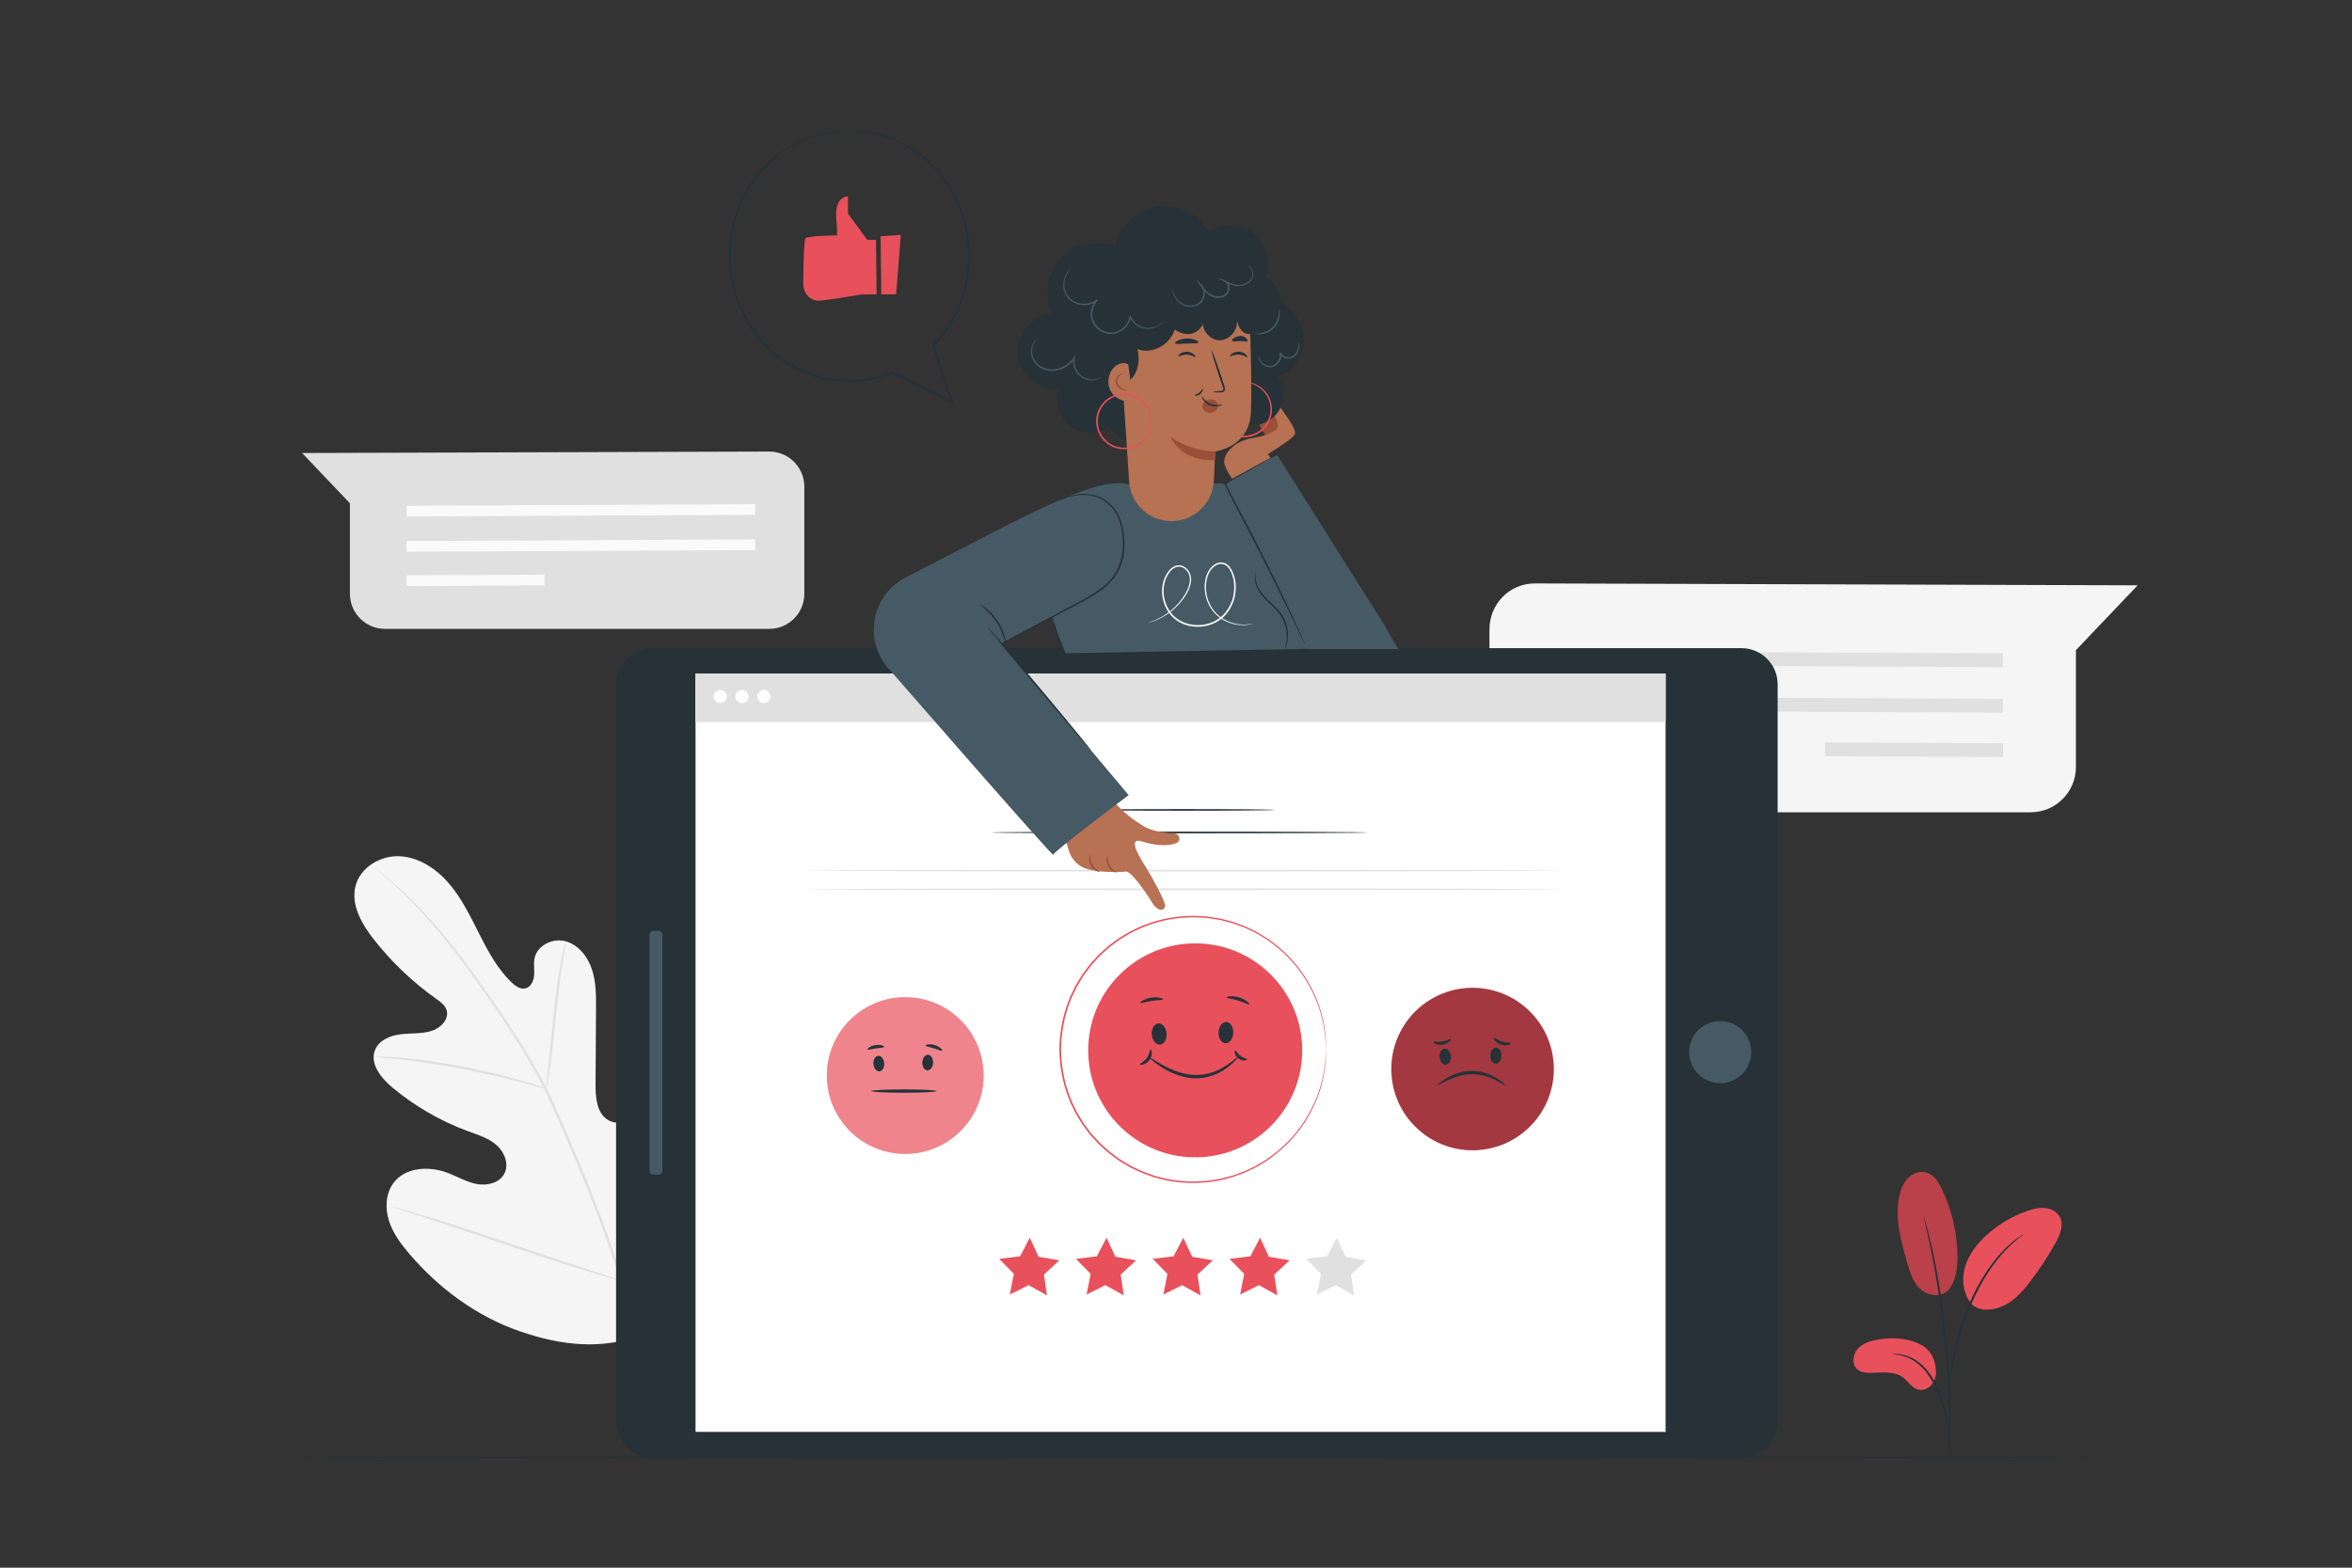 <?xml version="1.0" encoding="utf-8"?>
<!-- Generator: Adobe Illustrator 27.5.0, SVG Export Plug-In . SVG Version: 6.00 Build 0)  -->
<svg version="1.1" xmlns="http://www.w3.org/2000/svg" xmlns:xlink="http://www.w3.org/1999/xlink" x="0px" y="0px"
	 viewBox="0 0 750 500" style="enable-background:new 0 0 750 500;" xml:space="preserve">
<rect x="0" y="0" width="750" height="500" fill="#333333" stroke="none"/>
<g id="Background_Complete">
	<g>
		<path style="fill:#F5F5F5;" d="M474.951,200.836v44.098c0,7.67,6.467,14.138,14.447,14.138h158.121
			c7.979,0,14.447-6.468,14.447-14.447v-37.261l19.685-20.683l-192.209-0.601C481.446,186.055,474.951,192.531,474.951,200.836z"/>
		<g>
			<polygon style="fill:#E0E0E0;" points="638.657,212.797 495.172,212.135 495.188,207.724 638.672,208.387 			"/>
		</g>
		<g>
			<polygon style="fill:#E0E0E0;" points="638.657,227.306 495.172,226.643 495.188,222.233 638.672,222.896 			"/>
		</g>
		<g>
			
				<rect x="608.075" y="210.717" transform="matrix(0.005 -1 1 0.005 368.177 848.199)" style="fill:#E0E0E0;" width="4.41" height="56.773"/>
		</g>
	</g>
	<g>
		<g>
			<g>
				<g>
					<path style="fill:#F5F5F5;" d="M205.466,425.606c22.111-15.447,27.127-44.12,26.252-69.895
						c-0.145-4.302,0.327-8.838-1.719-12.613c-2.048-3.774-6.822-6.354-10.674-4.541c-3.195,1.504-4.587,5.22-6.375,8.294
						c-2.378,4.09-5.921,7.474-10.09,9.637c-2.74,1.422-6.129,2.291-8.834,0.799c-3.711-2.048-4.148-7.174-4.122-11.454
						c0.05-7.975,0.099-15.951,0.15-23.925c0.027-4.279,0.039-8.648-1.291-12.709c-1.331-4.061-4.272-7.834-8.342-8.974
						c-4.072-1.14-9.105,1.207-9.964,5.395c-0.358,1.743-0.003,3.552-0.122,5.328c-0.119,1.777-0.946,3.742-2.633,4.237
						c-1.708,0.502-3.42-0.711-4.699-1.964c-4.417-4.32-7.413-9.886-10.214-15.421s-5.52-11.201-9.527-15.914
						c-4.007-4.712-9.551-8.447-15.678-8.794c-6.129-0.347-12.658,3.436-14.206,9.452c-1.553,6.033,1.966,12.153,5.796,17.036
						c5.682,7.245,12.403,13.652,19.887,18.956c1.349,0.957,2.811,1.992,3.326,3.577c0.93,2.853-1.773,5.686-4.59,6.624
						c-3.189,1.062-6.65,0.731-9.987,1.124c-3.336,0.393-6.951,1.864-8.213,5.018c-1.753,4.374,1.905,8.958,5.504,11.96
						c7.207,6.013,15.436,10.762,24.215,13.979c3.148,1.152,6.46,2.162,8.999,4.373c2.538,2.213,4.07,6.058,2.537,9.071
						c-1.535,3.018-5.471,3.982-8.768,3.37c-3.296-0.611-6.248-2.401-9.39-3.586c-5.88-2.22-13.474-1.814-17.241,3.268
						c-2.475,3.341-2.693,7.992-1.441,11.974c1.251,3.982,3.791,7.412,6.487,10.575c9.425,11.057,21.49,19.959,35.132,24.689
						C179.27,429.284,191.909,430.564,205.466,425.606"/>
				</g>
			</g>
		</g>
		<g>
			<g>
				<g>
					<g>
						<path style="fill:#E0E0E0;" d="M205.804,444.715c-0.934-10.21-3.173-22.268-6.991-35.266
							c-3.793-13.007-9.134-26.92-15.22-41.28c-1.535-3.584-3.051-7.125-4.545-10.616c-1.5-3.48-2.987-6.933-4.65-10.219
							c-3.299-6.589-6.972-12.672-10.64-18.337c-3.666-5.669-7.352-10.915-10.834-15.794c-3.494-4.875-6.836-9.356-10.057-13.311
							c-6.418-7.937-12.342-13.714-16.57-17.514c-2.11-1.908-3.796-3.333-4.952-4.285c-0.556-0.452-0.992-0.807-1.321-1.074
							c-0.3-0.238-0.458-0.354-0.467-0.344c-0.01,0.011,0.131,0.148,0.415,0.407c0.316,0.282,0.737,0.656,1.27,1.133
							c1.121,0.99,2.773,2.452,4.85,4.392c4.158,3.865,9.999,9.683,16.344,17.641c3.184,3.966,6.492,8.456,9.957,13.34
							c3.456,4.893,7.117,10.145,10.758,15.81c3.641,5.662,7.286,11.731,10.557,18.288c1.649,3.271,3.12,6.694,4.621,10.184
							c1.493,3.489,3.007,7.029,4.54,10.611c6.08,14.349,11.428,28.22,15.249,41.177c3.844,12.946,6.13,24.944,7.131,35.111"/>
					</g>
				</g>
			</g>
		</g>
		<g>
			<g>
				<g>
					<g>
						<path style="fill:#E0E0E0;" d="M174.172,347.303c0.053,0.008,0.199-0.642,0.418-1.825c0.225-1.183,0.493-2.903,0.794-5.035
							c0.605-4.26,1.24-10.173,1.915-16.693c0.675-6.525,1.392-12.41,2.06-16.65c0.329-2.12,0.611-3.835,0.822-5.016
							c0.204-1.184,0.292-1.845,0.239-1.858c-0.053-0.012-0.242,0.626-0.538,1.793c-0.303,1.165-0.671,2.869-1.069,4.984
							c-0.812,4.23-1.62,10.131-2.295,16.661c-0.65,6.436-1.237,12.259-1.686,16.708c-0.215,2.009-0.398,3.701-0.545,5.06
							C174.163,346.628,174.118,347.295,174.172,347.303z"/>
					</g>
				</g>
			</g>
		</g>
		<g>
			<g>
				<g>
					<g>
						<path style="fill:#E0E0E0;" d="M119.158,337.022c-0.001,0.055,0.781,0.145,2.194,0.263c1.412,0.126,3.455,0.296,5.972,0.589
							c5.039,0.544,11.973,1.539,19.575,2.971c7.602,1.447,14.426,3.048,19.328,4.35c2.457,0.633,4.431,1.199,5.798,1.582
							c1.365,0.388,2.129,0.579,2.147,0.527c0.017-0.053-0.716-0.342-2.056-0.823c-1.342-0.474-3.297-1.124-5.742-1.83
							c-4.878-1.444-11.706-3.138-19.33-4.59c-7.625-1.436-14.598-2.347-19.666-2.748c-2.533-0.221-4.589-0.308-6.01-0.337
							C119.946,336.953,119.161,336.966,119.158,337.022z"/>
					</g>
				</g>
			</g>
		</g>
		<g>
			<g>
				<g>
					<g>
						<path style="fill:#E0E0E0;" d="M198.136,408.437c0.025,0.011,0.154-0.219,0.377-0.671c0.254-0.538,0.565-1.195,0.941-1.99
							c0.809-1.732,1.915-4.269,3.24-7.421c2.654-6.302,6.047-15.123,9.658-24.907c3.615-9.788,6.92-18.629,9.439-24.977
							c1.234-3.086,2.25-5.624,3.005-7.511c0.323-0.819,0.589-1.494,0.807-2.049c0.176-0.471,0.257-0.724,0.232-0.737
							c-0.025-0.01-0.154,0.221-0.378,0.672c-0.254,0.538-0.564,1.194-0.941,1.989c-0.809,1.732-1.915,4.268-3.24,7.421
							c-2.654,6.302-6.046,15.123-9.66,24.912c-3.613,9.785-6.919,18.625-9.437,24.974c-1.236,3.085-2.25,5.624-3.005,7.51
							c-0.323,0.819-0.589,1.496-0.806,2.049C198.192,408.173,198.111,408.426,198.136,408.437z"/>
					</g>
				</g>
			</g>
		</g>
		<g>
			<g>
				<g>
					<g>
						<path style="fill:#E0E0E0;" d="M125.031,384.875c-0.007,0.027,0.243,0.129,0.726,0.299c0.572,0.191,1.273,0.426,2.123,0.712
							c1.961,0.636,4.608,1.494,7.829,2.537c6.61,2.144,15.705,5.209,25.75,8.61c10.048,3.403,19.181,6.388,25.837,8.395
							c3.328,1.005,6.028,1.79,7.905,2.295c0.868,0.228,1.583,0.415,2.165,0.569c0.497,0.121,0.763,0.172,0.77,0.145
							c0.007-0.026-0.243-0.129-0.725-0.3c-0.57-0.19-1.272-0.425-2.123-0.71c-1.961-0.636-4.607-1.493-7.827-2.537
							c-6.61-2.143-15.706-5.209-25.755-8.611c-10.045-3.402-19.177-6.386-25.833-8.393c-3.328-1.005-6.028-1.791-7.907-2.295
							c-0.868-0.228-1.582-0.417-2.165-0.569C125.304,384.899,125.04,384.849,125.031,384.875z"/>
					</g>
				</g>
			</g>
		</g>
	</g>
	<g>
		<path style="fill:#E0E0E0;" d="M256.485,155.214v34.168c0,6.182-5.011,11.194-11.194,11.194H122.774
			c-6.183,0-11.194-5.012-11.194-11.194v-28.87l-15.253-16.026l148.929-0.466C251.452,144.001,256.485,149.018,256.485,155.214z"/>
		<g>
			<polygon style="fill:#FAFAFA;" points="129.64,164.721 240.817,164.208 240.805,160.791 129.629,161.304 			"/>
		</g>
		<g>
			<polygon style="fill:#FAFAFA;" points="129.64,175.963 240.817,175.449 240.805,172.032 129.629,172.546 			"/>
		</g>
		<g>
			
				<rect x="129.633" y="183.395" transform="matrix(1 -0.005 0.005 1 -0.909 0.749)" style="fill:#FAFAFA;" width="43.99" height="3.417"/>
		</g>
	</g>
</g>
<g id="Background_Simple" style="display:none;">
	<path style="display:inline;fill:#F5F5F5;" d="M610.079,121.775c23.986,68.559,3.257,148.503-44.84,202.931
		c-48.097,54.428-120.276,84.36-192.743,89.287c-51.729,3.517-120.408-5.674-163.537-34.452
		c-43.129-28.779-73.105-71.064-62.712-125.58c3.668-19.237,16.094-44.958,30.909-57.766c23.656-20.451,59.04-16.703,89.914-11.74
		c30.874,4.962,66.224,8.798,89.969-11.549c18.245-15.634,23.914-41.001,35.205-62.21c19.199-36.062,57.52-61.203,98.245-64.457
		c5.656-0.452,11.334-0.479,16.983-0.105c43.952,2.915,82.404,30.699,100.464,70.875L610.079,121.775z"/>
</g>
<g id="Floor">
	<g>
		<path style="fill:#263238;" d="M669.182,464.822c0,0.144-129.014,0.26-288.125,0.26c-159.166,0-288.153-0.116-288.153-0.26
			c0-0.144,128.987-0.26,288.153-0.26C540.167,464.562,669.182,464.679,669.182,464.822z"/>
	</g>
</g>
<g id="Device">
	<g>
		<g>
			<g>
				<g>
					<path style="fill:#263238;" d="M566.85,218.268v235.006c0,6.378-5.171,11.549-11.549,11.549H207.997
						c-6.378,0-11.549-5.171-11.549-11.549V218.267c0-6.378,5.171-11.549,11.549-11.549h347.303
						C561.68,206.718,566.85,211.889,566.85,218.268z"/>
				</g>
				<g>
					
						<rect x="255.542" y="181.106" transform="matrix(6.123234e-17 -1 1 6.123234e-17 40.684 712.226)" style="fill:#FFFFFF;" width="241.826" height="309.33"/>
				</g>
				<g>
					
						<ellipse transform="matrix(0.229 -0.974 0.974 0.229 95.945 792.648)" style="fill:#455A64;" cx="548.237" cy="335.77" rx="9.903" ry="9.903"/>
				</g>
				<g>
					<path style="fill:#455A64;" d="M211.208,298.117v75.307c0,0.671-0.544,1.215-1.215,1.215h-1.661
						c-0.671,0-1.215-0.544-1.215-1.215v-75.307c0-0.671,0.544-1.215,1.215-1.215h1.661
						C210.663,296.902,211.208,297.446,211.208,298.117z"/>
				</g>
			</g>
		</g>
		<g>
			<path style="fill:#E8505B;" d="M313.644,342.523c0.284,13.799-10.671,25.215-24.47,25.5c-13.799,0.284-25.216-10.671-25.5-24.47
				c-0.285-13.799,10.671-25.216,24.47-25.5C301.942,317.768,313.359,328.724,313.644,342.523z"/>
			<path style="opacity:0.3;fill:#FFFFFF;" d="M313.644,342.523c0.284,13.799-10.671,25.215-24.47,25.5
				c-13.799,0.284-25.216-10.671-25.5-24.47c-0.285-13.799,10.671-25.216,24.47-25.5
				C301.942,317.768,313.359,328.724,313.644,342.523z"/>
			<g>
				<path style="fill:#263238;" d="M280.037,336.742c0.947-0.078,1.806,0.967,1.919,2.334c0.112,1.367-0.564,2.538-1.511,2.617
					c-0.948,0.078-1.807-0.967-1.919-2.334C278.413,337.991,279.09,336.82,280.037,336.742z"/>
			</g>
			<g>
				<path style="fill:#263238;" d="M295.925,336.414c-0.949-0.039-1.764,1.04-1.821,2.411c-0.056,1.37,0.668,2.513,1.618,2.552
					c0.949,0.039,1.765-1.041,1.821-2.411C297.599,337.596,296.874,336.453,295.925,336.414z"/>
			</g>
			<g>
				<path style="fill:#263238;" d="M298.65,347.987c0,0.294-4.658,0.533-10.403,0.533c-5.747,0-10.404-0.239-10.404-0.533
					c0-0.294,4.657-0.533,10.404-0.533C293.992,347.454,298.65,347.693,298.65,347.987z"/>
			</g>
			<g>
				<path style="fill:#263238;" d="M281.947,333.871c-0.061,0.297-1.246,0.286-2.636,0.513c-1.394,0.208-2.519,0.58-2.668,0.315
					c-0.153-0.24,0.892-1.121,2.503-1.369C280.755,333.075,282.019,333.595,281.947,333.871z"/>
			</g>
			<g>
				<path style="fill:#263238;" d="M300.435,335.082c-0.189,0.238-1.268-0.327-2.656-0.742c-1.382-0.435-2.592-0.573-2.615-0.876
					c-0.038-0.282,1.325-0.64,2.927-0.143C299.697,333.809,300.625,334.87,300.435,335.082z"/>
			</g>
		</g>
		<g>
			<path style="fill:#E8505B;" d="M495.468,340.431c0.295,14.303-11.061,26.136-25.364,26.431
				c-14.303,0.295-26.137-11.061-26.432-25.364c-0.295-14.303,11.061-26.137,25.364-26.432
				C483.339,314.772,495.173,326.129,495.468,340.431z"/>
			<path style="opacity:0.3;" d="M495.468,340.431c0.295,14.303-11.061,26.136-25.364,26.431
				c-14.303,0.295-26.137-11.061-26.432-25.364c-0.295-14.303,11.061-26.137,25.364-26.432
				C483.339,314.772,495.173,326.129,495.468,340.431z"/>
			<g>
				<path style="fill:#263238;" d="M460.634,334.439c0.982-0.081,1.872,1.002,1.989,2.419c0.117,1.417-0.584,2.631-1.566,2.712
					c-0.982,0.081-1.873-1.003-1.989-2.419C458.951,335.734,459.652,334.52,460.634,334.439z"/>
			</g>
			<g>
				<path style="fill:#263238;" d="M477.102,334.1c-0.984-0.04-1.829,1.078-1.888,2.499c-0.058,1.421,0.693,2.605,1.677,2.645
					c0.984,0.04,1.829-1.079,1.888-2.499C478.837,335.324,478.086,334.139,477.102,334.1z"/>
			</g>
			<g>
				<path style="fill:#263238;" d="M479.927,346.095c-0.107,0.14-1.182-0.623-3.034-1.573c-1.847-0.928-4.578-1.956-7.712-1.905
					c-3.133,0.059-5.855,1.127-7.732,2.007c-1.877,0.913-2.993,1.612-3.091,1.471c-0.072-0.098,0.891-1.02,2.737-2.136
					c1.838-1.078,4.685-2.342,8.068-2.408c3.386-0.055,6.284,1.18,8.097,2.313C479.089,345.025,480.001,346.005,479.927,346.095z"/>
			</g>
			<g>
				<path style="fill:#263238;" d="M462.614,331.463c0.088,0.11-0.082,0.434-0.511,0.811c-0.426,0.372-1.137,0.789-2.027,0.949
					c-0.891,0.16-1.725-0.005-2.247-0.25c-0.529-0.245-0.772-0.526-0.713-0.651c0.136-0.283,1.354,0.124,2.774-0.149
					C461.314,331.92,462.417,331.215,462.614,331.463z"/>
			</g>
			<g>
				<path style="fill:#263238;" d="M481.777,332.719c0.043,0.131-0.241,0.384-0.813,0.565c-0.564,0.174-1.449,0.23-2.328-0.084
					c-0.88-0.305-1.527-0.838-1.905-1.273c-0.381-0.44-0.518-0.784-0.417-0.885c0.225-0.233,1.267,0.659,2.669,1.15
					C480.378,332.701,481.676,332.419,481.777,332.719z"/>
			</g>
		</g>
		<g>
			<g>
				<polygon style="fill:#E0E0E0;" points="419.932,412.864 425.933,409.889 431.785,413.146 430.811,406.52 435.717,401.96 
					429.113,400.84 426.293,394.765 423.187,400.698 416.538,401.503 421.221,406.291 				"/>
			</g>
			<g>
				<polygon style="fill:#E8505B;" points="395.452,412.864 401.452,409.889 407.305,413.146 406.33,406.52 411.236,401.96 
					404.633,400.84 401.813,394.765 398.706,400.698 392.057,401.503 396.741,406.291 				"/>
			</g>
			<g>
				<polygon style="fill:#E8505B;" points="370.971,412.864 376.972,409.889 382.825,413.146 381.85,406.52 386.756,401.96 
					380.153,400.84 377.333,394.765 374.226,400.698 367.577,401.503 372.26,406.291 				"/>
			</g>
			<g>
				<polygon style="fill:#E8505B;" points="346.491,412.864 352.492,409.889 358.344,413.146 357.37,406.52 362.276,401.96 
					355.673,400.84 352.852,394.765 349.746,400.698 343.097,401.503 347.78,406.291 				"/>
			</g>
			<g>
				<polygon style="fill:#E8505B;" points="322.011,412.864 328.012,409.889 333.864,413.146 332.889,406.52 337.796,401.96 
					331.192,400.84 328.372,394.765 325.266,400.698 318.616,401.503 323.3,406.291 				"/>
			</g>
		</g>
		<g>
			<path style="fill:#263238;" d="M435.991,265.514c0,0.147-26.857,0.267-59.978,0.267c-33.133,0-59.984-0.119-59.984-0.267
				c0-0.147,26.851-0.267,59.984-0.267C409.135,265.247,435.991,265.366,435.991,265.514z"/>
		</g>
		<g>
			<path style="fill:#263238;" d="M406.503,258.309c0,0.147-13.265,0.267-29.625,0.267c-16.365,0-29.628-0.119-29.628-0.267
				c0-0.147,13.262-0.266,29.628-0.266C393.238,258.042,406.503,258.162,406.503,258.309z"/>
		</g>
		<g>
			<g>
				<g>
					<path style="fill:#E8505B;" d="M415.246,334.296c0.388,18.841-14.571,34.43-33.412,34.818
						c-18.841,0.388-34.431-14.571-34.819-33.412c-0.389-18.841,14.571-34.431,33.412-34.819
						C399.269,300.495,414.857,315.455,415.246,334.296z"/>
					<g>
						<path style="fill:#263238;" d="M369.358,326.402c1.293-0.107,2.466,1.32,2.62,3.187c0.153,1.867-0.77,3.466-2.063,3.573
							c-1.294,0.106-2.467-1.321-2.62-3.187C367.142,328.108,368.065,326.508,369.358,326.402z"/>
					</g>
					<g>
						<path style="fill:#263238;" d="M391.052,325.955c-1.296-0.053-2.409,1.42-2.487,3.291c-0.077,1.871,0.912,3.431,2.209,3.485
							c1.296,0.053,2.41-1.421,2.487-3.293C393.338,327.569,392.349,326.008,391.052,325.955z"/>
					</g>
					<g>
						<path style="fill:#263238;" d="M394.773,337.154c0.052,0.052-0.224,0.404-0.774,1.001c-0.53,0.619-1.412,1.398-2.558,2.304
							c-1.193,0.831-2.657,1.83-4.513,2.472c-1.829,0.676-3.991,1.09-6.255,0.98c-2.27-0.085-4.361-0.7-6.153-1.418
							c-1.811-0.701-3.301-1.608-4.532-2.375c-2.416-1.617-3.698-2.874-3.626-2.965c0.107-0.142,1.553,0.901,4.017,2.32
							c1.252,0.668,2.739,1.481,4.494,2.102c1.739,0.64,3.725,1.192,5.85,1.269c2.121,0.101,4.134-0.254,5.876-0.841
							c1.765-0.552,3.203-1.441,4.41-2.165c1.163-0.799,2.1-1.473,2.708-1.991C394.346,337.354,394.721,337.102,394.773,337.154z"/>
					</g>
					<g>
						<path style="fill:#263238;" d="M370.9,318.725c-0.059,0.301-1.692,0.193-3.63,0.509c-1.943,0.291-3.464,0.892-3.612,0.623
							c-0.154-0.236,1.288-1.346,3.448-1.677C369.263,317.836,370.975,318.453,370.9,318.725z"/>
					</g>
					<g>
						<path style="fill:#263238;" d="M398.371,320.32c-0.188,0.243-1.634-0.619-3.569-1.199c-1.927-0.606-3.608-0.703-3.627-1.01
							c-0.041-0.279,1.792-0.677,3.94-0.009C397.268,318.755,398.561,320.113,398.371,320.32z"/>
					</g>
				</g>
				<g>
					<path style="fill:#263238;" d="M366.918,334.7c0.133-0.024,0.35,0.329,0.385,0.974c0.039,0.638-0.169,1.55-0.741,2.358
						c-0.574,0.807-1.367,1.305-1.982,1.478c-0.621,0.18-1.025,0.092-1.046-0.042c-0.05-0.296,1.26-0.734,2.159-2.053
						C366.641,336.131,366.623,334.75,366.918,334.7z"/>
				</g>
				<g>
					<path style="fill:#263238;" d="M397.658,337.836c0.026,0.135-0.254,0.341-0.788,0.387c-0.526,0.05-1.286-0.121-1.943-0.607
						c-0.657-0.488-1.04-1.166-1.144-1.684c-0.111-0.524,0.006-0.852,0.142-0.866c0.298-0.024,0.636,0.985,1.638,1.694
						C396.53,337.512,397.594,337.544,397.658,337.836z"/>
				</g>
			</g>
			<g>
				<path style="fill:#E8505B;" d="M422.855,334.7c0,0-0.03-0.232-0.062-0.686c-0.03-0.471-0.073-1.141-0.128-2.012
					c-0.026-0.444-0.056-0.938-0.088-1.482c-0.057-0.543-0.173-1.131-0.268-1.771c-0.102-0.64-0.211-1.328-0.327-2.063
					c-0.088-0.742-0.363-1.494-0.553-2.311c-0.746-3.274-2.277-7.144-4.693-11.246c-2.436-4.084-5.95-8.352-10.737-11.974
					c-0.601-0.448-1.209-0.901-1.825-1.359c-0.641-0.42-1.316-0.805-1.984-1.216c-0.681-0.387-1.327-0.859-2.058-1.19
					c-0.723-0.347-1.453-0.697-2.19-1.05c-0.369-0.175-0.741-0.351-1.114-0.528c-0.388-0.141-0.778-0.283-1.17-0.426
					c-0.784-0.286-1.575-0.574-2.374-0.865c-0.806-0.266-1.65-0.438-2.485-0.665c-0.843-0.191-1.673-0.488-2.552-0.578
					c-1.743-0.247-3.505-0.607-5.331-0.617c-0.909-0.031-1.825-0.12-2.748-0.106c-0.923,0.048-1.853,0.096-2.79,0.144
					c-0.467,0.033-0.94,0.029-1.408,0.091l-1.406,0.216c-0.938,0.156-1.892,0.265-2.835,0.461c-1.86,0.506-3.788,0.884-5.62,1.649
					c-1.891,0.605-3.669,1.539-5.496,2.415c-0.89,0.483-1.743,1.045-2.624,1.567c-0.431,0.276-0.892,0.511-1.302,0.823l-1.241,0.929
					c-1.713,1.176-3.211,2.646-4.779,4.062c-0.71,0.783-1.424,1.569-2.141,2.359l-0.539,0.593l-0.484,0.641l-0.964,1.291
					l-0.969,1.296l-0.848,1.386l-0.847,1.395l-0.425,0.7l-0.36,0.737c-0.475,0.986-0.952,1.977-1.43,2.971
					c-0.38,1.036-0.761,2.076-1.143,3.12c-1.374,4.228-2.113,8.72-2.174,13.29c0.06,4.572,0.798,9.065,2.171,13.295
					c0.382,1.044,0.763,2.085,1.143,3.121c0.479,0.995,0.956,1.985,1.431,2.972l0.36,0.737l0.425,0.7l0.847,1.396l0.848,1.387
					l0.969,1.297l0.965,1.291l0.484,0.641l0.539,0.593c0.717,0.79,1.431,1.577,2.142,2.359c1.569,1.417,3.067,2.887,4.78,4.063
					l1.241,0.929c0.411,0.312,0.871,0.547,1.302,0.823c0.881,0.523,1.734,1.085,2.624,1.568c1.828,0.876,3.606,1.811,5.497,2.416
					c1.832,0.766,3.76,1.143,5.62,1.65c0.943,0.195,1.898,0.305,2.836,0.461l1.406,0.216c0.468,0.062,0.941,0.059,1.408,0.091
					c0.937,0.048,1.867,0.096,2.79,0.144c0.923,0.014,1.839-0.075,2.748-0.106c1.826-0.01,3.588-0.37,5.332-0.617
					c0.88-0.09,1.709-0.387,2.552-0.578c0.835-0.227,1.679-0.398,2.485-0.665c0.799-0.291,1.59-0.579,2.374-0.865
					c0.392-0.143,0.782-0.285,1.17-0.426c0.373-0.177,0.744-0.353,1.114-0.528c0.738-0.354,1.468-0.704,2.19-1.05
					c0.731-0.332,1.376-0.803,2.058-1.19c0.668-0.411,1.343-0.796,1.984-1.216c0.615-0.458,1.223-0.911,1.825-1.359
					c4.786-3.623,8.3-7.89,10.736-11.974c2.415-4.102,3.947-7.971,4.692-11.245c0.19-0.817,0.466-1.569,0.553-2.311
					c0.117-0.735,0.226-1.423,0.327-2.063c0.095-0.64,0.211-1.228,0.268-1.77c0.032-0.544,0.061-1.038,0.088-1.482
					c0.055-0.871,0.098-1.54,0.128-2.012C422.825,334.932,422.855,334.7,422.855,334.7s0.007,0.233-0.007,0.687
					c-0.018,0.473-0.043,1.143-0.075,2.018c-0.019,0.445-0.039,0.942-0.062,1.488c-0.049,0.545-0.156,1.136-0.243,1.779
					c-0.094,0.644-0.196,1.336-0.304,2.075c-0.08,0.746-0.348,1.504-0.532,2.327c-0.718,3.298-2.229,7.202-4.638,11.347
					c-2.428,4.128-5.949,8.447-10.763,12.122c-0.605,0.454-1.217,0.914-1.836,1.378c-0.645,0.427-1.325,0.818-1.997,1.235
					c-0.686,0.394-1.337,0.871-2.073,1.208c-0.728,0.352-1.464,0.708-2.208,1.068c-0.372,0.178-0.747,0.357-1.123,0.537
					c-0.391,0.144-0.785,0.289-1.18,0.434c-0.791,0.291-1.589,0.584-2.395,0.881c-0.814,0.272-1.665,0.448-2.508,0.68
					c-0.851,0.195-1.689,0.497-2.577,0.591c-1.761,0.255-3.541,0.622-5.387,0.637c-0.919,0.034-1.845,0.125-2.778,0.113
					c-0.933-0.046-1.874-0.092-2.821-0.139c-0.473-0.032-0.951-0.028-1.424-0.09l-1.422-0.215c-0.949-0.155-1.914-0.265-2.869-0.461
					c-1.883-0.507-3.833-0.888-5.689-1.658c-1.914-0.61-3.715-1.551-5.565-2.436c-0.901-0.487-1.766-1.054-2.658-1.582
					c-0.437-0.279-0.903-0.517-1.319-0.832l-1.257-0.938c-1.735-1.189-3.254-2.674-4.842-4.108c-0.72-0.792-1.444-1.587-2.171-2.386
					l-0.546-0.6l-0.491-0.648l-0.978-1.306l-0.982-1.312l-0.86-1.403l-0.859-1.413l-0.431-0.709l-0.365-0.746
					c-0.481-0.999-0.965-2.002-1.45-3.009c-0.385-1.049-0.771-2.103-1.159-3.16c-1.393-4.283-2.141-8.834-2.201-13.462
					c0.061-4.627,0.811-9.176,2.204-13.458c0.388-1.057,0.774-2.11,1.159-3.159c0.485-1.007,0.969-2.009,1.45-3.008l0.365-0.746
					l0.431-0.708l0.858-1.412l0.86-1.402l0.982-1.312l0.978-1.306l0.491-0.648l0.546-0.6c0.727-0.799,1.45-1.594,2.17-2.385
					c1.589-1.433,3.107-2.918,4.842-4.106l1.257-0.938c0.416-0.314,0.882-0.553,1.319-0.831c0.892-0.528,1.757-1.095,2.658-1.582
					c1.85-0.885,3.651-1.826,5.565-2.436c1.855-0.77,3.805-1.151,5.688-1.658c0.955-0.196,1.92-0.306,2.869-0.461l1.422-0.215
					c0.473-0.061,0.951-0.058,1.424-0.09c0.947-0.047,1.887-0.093,2.821-0.139c0.933-0.012,1.859,0.079,2.778,0.113
					c1.845,0.016,3.626,0.382,5.386,0.637c0.888,0.094,1.726,0.395,2.577,0.591c0.843,0.231,1.694,0.408,2.508,0.68
					c0.806,0.296,1.604,0.59,2.395,0.881c0.395,0.146,0.789,0.29,1.18,0.434c0.376,0.18,0.751,0.359,1.123,0.537
					c0.743,0.36,1.479,0.716,2.208,1.068c0.736,0.337,1.387,0.815,2.073,1.208c0.672,0.418,1.352,0.809,1.997,1.235
					c0.619,0.465,1.231,0.924,1.836,1.378c4.815,3.674,8.336,7.994,10.764,12.121c2.409,4.145,3.92,8.05,4.639,11.348
					c0.184,0.823,0.452,1.581,0.532,2.327c0.108,0.74,0.21,1.432,0.304,2.076c0.087,0.643,0.195,1.234,0.244,1.78
					c0.023,0.546,0.044,1.042,0.062,1.488c0.033,0.874,0.058,1.545,0.075,2.018C422.861,334.467,422.855,334.7,422.855,334.7z"/>
			</g>
		</g>
		<rect x="221.79" y="214.857" style="fill:#E0E0E0;" width="309.33" height="15.433"/>
		<path style="fill:#FFFFFF;" d="M231.771,222.148c0,1.154-0.936,2.09-2.09,2.09c-1.154,0-2.09-0.936-2.09-2.09
			c0-1.154,0.936-2.09,2.09-2.09C230.835,220.058,231.771,220.994,231.771,222.148z"/>
		<path style="fill:#FFFFFF;" d="M238.714,222.148c0,1.154-0.936,2.09-2.09,2.09c-1.154,0-2.09-0.936-2.09-2.09
			c0-1.154,0.936-2.09,2.09-2.09C237.779,220.058,238.714,220.994,238.714,222.148z"/>
		<path style="fill:#FFFFFF;" d="M245.657,222.148c0,1.154-0.936,2.09-2.09,2.09c-1.154,0-2.09-0.936-2.09-2.09
			c0-1.154,0.936-2.09,2.09-2.09C244.722,220.058,245.657,220.994,245.657,222.148z"/>
		<g>
			<path style="fill:#E0E0E0;" d="M497.039,277.683c0,0.147-53.673,0.267-119.866,0.267c-66.216,0-119.878-0.119-119.878-0.267
				c0-0.147,53.661-0.267,119.878-0.267C443.366,277.417,497.039,277.536,497.039,277.683z"/>
		</g>
		<g>
			<path style="fill:#E0E0E0;" d="M497.039,283.626c0,0.147-53.673,0.267-119.866,0.267c-66.216,0-119.878-0.119-119.878-0.267
				c0-0.147,53.661-0.267,119.878-0.267C443.366,283.359,497.039,283.478,497.039,283.626z"/>
		</g>
	</g>
</g>
<g id="Character">
	<g>
		<g>
			<g>
				<g>
					<path style="fill:#455A64;" d="M339.702,208.349c0,0-2.115-4.787-2.509-5.841c-1.075-2.872-7.995-22.101-6.336-25.012
						c7.674-13.464,13.619-23.036,28.755-23.036l26.725-0.179c0,0,25.328-5.157,43.174,52.436L339.702,208.349z"/>
					<path style="fill:#455A64;" d="M283.317,213.173l34.995-7.543l41.144-21.642l0.156-29.528
						c-6.174-1.703-17.985,2.579-39.253,13.414l-31.592,16.31C277.946,189.769,275.264,204.04,283.317,213.173L283.317,213.173z"/>
				</g>
				<g>
					<g>
						<g>
							<path style="fill:#B77153;" d="M362.08,270.331c-0.505-1.661-0.162-2.728,2.259-1.916c5.34,1.791,10.108,1.208,11.275,0.172
								c1.166-1.037,0.095-3.02-1.64-2.85c-1.403,0.137-3.82-0.344-5.624-0.779c-1.487-0.357-2.909-0.949-4.194-1.772
								c-1.113-0.712-2.076-1.375-2.93-1.987c0,0-4.922-3.557-6.466-6.418l-16.888,7.245l2.72,8.459c0,0,0.885,4.98,5.712,6.553
								c4.828,1.573,12.505,0.982,12.505,0.982c1.408-0.923,6.842,6.939,8.485,9.713c1.623,2.742,3.607,3.118,4.243,1.423
								c0.434-1.156-4.393-9.769-6.082-12.476C364.532,275.201,362.689,272.334,362.08,270.331"/>
						</g>
						<g>
							<path style="fill:#995037;" d="M350.639,278.043c-0.014,0.06-0.417,0.043-0.993-0.24c-0.573-0.276-1.282-0.867-1.764-1.726
								c-0.48-0.861-0.613-1.774-0.548-2.407c0.061-0.639,0.257-0.991,0.315-0.971c0.151,0.02-0.21,1.552,0.698,3.118
								C349.206,277.41,350.7,277.904,350.639,278.043z"/>
						</g>
						<g>
							<path style="fill:#995037;" d="M355.981,278.247c-0.018,0.06-0.401,0.024-0.942-0.266c-0.538-0.284-1.199-0.866-1.649-1.693
								c-0.447-0.83-0.573-1.701-0.517-2.307c0.053-0.611,0.231-0.952,0.292-0.934c0.152,0.021-0.149,1.482,0.694,2.987
								C354.659,277.562,356.047,278.108,355.981,278.247z"/>
						</g>
					</g>
					<g>
						<path style="fill:#455A64;" d="M282.323,212.028c0,0,53.614,61.619,53.551,60.602c-0.063-1.017,24.033-19.034,24.033-19.034
							l-52.567-62.613L282.323,212.028z"/>
						<g>
							<path style="fill:#263238;" d="M314.841,199.919c0.014-0.012,0.143,0.114,0.376,0.365c0.27,0.3,0.6,0.668,1,1.114
								c0.904,1.043,2.121,2.449,3.603,4.16c3.024,3.527,7.174,8.424,11.733,13.853c4.56,5.431,8.665,10.367,11.616,13.957
								c1.428,1.756,2.603,3.199,3.474,4.27c0.37,0.472,0.675,0.861,0.924,1.179c0.207,0.273,0.309,0.423,0.295,0.435
								c-0.014,0.012-0.143-0.114-0.376-0.364c-0.27-0.3-0.599-0.667-1-1.113c-0.903-1.043-2.121-2.449-3.602-4.159
								c-3.024-3.527-7.175-8.425-11.736-13.857c-4.559-5.43-8.664-10.366-11.615-13.956c-1.428-1.756-2.603-3.199-3.474-4.27
								c-0.37-0.472-0.675-0.861-0.924-1.178C314.929,200.08,314.827,199.931,314.841,199.919z"/>
						</g>
					</g>
				</g>
				<g>
					<path style="fill:#263238;" d="M409.688,207.02c-0.112-0.031,0.59-1.47,0.641-3.948c0.024-1.228-0.152-2.706-0.693-4.234
						c-0.536-1.533-1.494-3.057-2.811-4.41c-1.3-1.368-2.699-2.547-3.824-3.787c-1.139-1.233-1.958-2.545-2.402-3.745
						c-0.454-1.2-0.517-2.265-0.435-2.971c0.086-0.71,0.257-1.072,0.279-1.064c0.116-0.008-0.473,1.594,0.507,3.895
						c0.469,1.132,1.286,2.37,2.411,3.549c1.118,1.194,2.52,2.356,3.852,3.756c1.349,1.382,2.36,3.011,2.888,4.615
						c0.538,1.603,0.679,3.142,0.605,4.408c-0.069,1.271-0.328,2.274-0.562,2.939C409.913,206.692,409.712,207.031,409.688,207.02z"
						/>
				</g>
				<g>
					<path style="fill:#263238;" d="M337.375,159.604c-0.007-0.017,0.261-0.144,0.778-0.37c0.519-0.223,1.297-0.523,2.321-0.847
						c1.029-0.308,2.312-0.63,3.84-0.782c1.52-0.134,3.313-0.105,5.174,0.482c1.865,0.558,3.741,1.719,5.291,3.404
						c1.559,1.692,2.626,3.988,3.179,6.481c0.537,2.493,0.821,5.19,0.508,7.972c-0.323,2.761-1.234,5.605-2.965,8.035
						c-1.736,2.43-4.077,4.222-6.413,5.687c-2.346,1.479-4.71,2.688-6.949,3.868c-4.472,2.348-8.503,4.464-11.907,6.25
						c-3.363,1.744-6.1,3.163-8.047,4.172c-0.921,0.465-1.654,0.835-2.2,1.11c-0.505,0.248-0.775,0.371-0.783,0.355
						c-0.008-0.016,0.245-0.171,0.735-0.451c0.534-0.298,1.252-0.697,2.154-1.199c1.927-1.045,4.637-2.515,7.966-4.321
						c3.387-1.815,7.397-3.964,11.846-6.348c2.23-1.19,4.595-2.413,6.907-3.879c2.307-1.454,4.584-3.211,6.258-5.555
						c1.669-2.342,2.558-5.097,2.88-7.786c0.313-2.697,0.045-5.359-0.469-7.804c-0.529-2.439-1.543-4.652-3.029-6.293
						c-1.481-1.636-3.283-2.781-5.077-3.34c-1.792-0.592-3.539-0.648-5.034-0.544c-1.503,0.121-2.779,0.409-3.807,0.684
						c-1.025,0.291-1.811,0.558-2.34,0.748C337.664,159.528,337.382,159.621,337.375,159.604z"/>
				</g>
				<g>
					<path style="fill:#263238;" d="M320.737,205.567c-0.173,0.05-0.616-3.533-2.991-7.145c-2.325-3.646-5.412-5.515-5.296-5.652
						c0.03-0.051,0.835,0.337,1.973,1.218c1.137,0.876,2.569,2.296,3.771,4.145c1.195,1.852,1.905,3.74,2.239,5.135
						C320.771,204.667,320.796,205.56,320.737,205.567z"/>
				</g>
				<g>
					<path style="fill:#FAFAFA;" d="M399.542,198.874c0,0-0.378,0.157-1.139,0.306c-0.757,0.151-1.908,0.29-3.38,0.145
						c-1.465-0.141-3.262-0.599-5.082-1.67c-1.812-1.057-3.603-2.833-4.693-5.271c-1.081-2.41-1.538-5.475-0.647-8.509
						c0.459-1.505,1.364-2.992,2.829-3.921c0.719-0.463,1.655-0.707,2.554-0.522c0.907,0.164,1.688,0.766,2.229,1.48
						c2.032,2.978,2.37,7.022,1.195,10.667c-0.612,1.819-1.615,3.558-3.031,4.965c-1.411,1.41-3.237,2.428-5.211,2.946
						c-3.939,1.046-8.322,0.103-11.14-2.593c-2.807-2.696-3.912-6.677-3.342-10.156c0.264-1.753,0.996-3.38,2.04-4.706
						c0.539-0.649,1.2-1.219,1.996-1.528c0.788-0.326,1.702-0.297,2.456,0.027c1.515,0.669,2.442,2.157,2.613,3.633
						c0.173,1.488-0.257,2.89-0.811,4.086c-1.174,2.385-2.723,4.251-4.256,5.675c-1.542,1.421-3.065,2.416-4.37,3.093
						c-1.306,0.68-2.382,1.076-3.121,1.304c-0.367,0.122-0.656,0.183-0.847,0.235c-0.192,0.048-0.292,0.068-0.294,0.059
						c-0.002-0.009,0.092-0.046,0.279-0.111c0.185-0.069,0.469-0.147,0.828-0.285c0.723-0.259,1.779-0.684,3.057-1.385
						c1.277-0.698,2.764-1.707,4.265-3.128c1.49-1.42,2.997-3.285,4.118-5.616c0.528-1.165,0.917-2.505,0.745-3.878
						c-0.159-1.34-1.04-2.702-2.375-3.275c-0.663-0.276-1.43-0.298-2.12-0.01c-0.694,0.273-1.3,0.792-1.801,1.402
						c-0.973,1.251-1.673,2.809-1.916,4.484c-0.536,3.328,0.546,7.152,3.216,9.7c2.671,2.551,6.872,3.461,10.646,2.457
						c1.891-0.497,3.627-1.465,4.973-2.807c1.353-1.34,2.317-3.005,2.909-4.753c0.566-1.757,0.78-3.598,0.59-5.365
						c-0.085-0.883-0.268-1.749-0.551-2.568c-0.259-0.828-0.627-1.611-1.127-2.269c-0.495-0.655-1.167-1.167-1.936-1.309
						c-0.76-0.158-1.56,0.036-2.214,0.451c-1.33,0.827-2.216,2.237-2.649,3.647c-0.876,2.909-0.461,5.883,0.567,8.229
						c1.036,2.374,2.749,4.112,4.502,5.169c1.76,1.068,3.515,1.549,4.951,1.719C397.956,199.441,399.537,198.773,399.542,198.874z"
						/>
				</g>
				<g>
					<g>
						<path style="fill:#995037;" d="M403.58,138.874c-1.135-1.381-1.957-3.016-2.389-4.75c-0.142-0.569-0.241-1.176-0.064-1.736
							c0.177-0.559,0.706-1.046,1.29-0.991c0.6,0.057,1.007,0.616,1.329,1.126c0.942,1.494,1.854,3.022,2.466,4.678
							c0.169,0.457,0.316,0.935,0.289,1.421c-0.028,0.486-0.263,0.986-0.695,1.211c-0.473,0.246-1.072,0.109-1.505-0.202
							c-0.433-0.31-0.735-0.766-1.028-1.212"/>
						<path style="fill:#995037;" d="M406.152,137.756c-0.882-1.845-1.763-3.69-2.645-5.536c-0.262-0.548-0.529-1.116-0.547-1.723
							s0.281-1.267,0.85-1.478c0.497-0.184,1.07,0.021,1.464,0.376c0.393,0.354,0.644,0.836,0.886,1.307
							c0.416,0.809,0.832,1.618,1.248,2.427c0.34,0.661,0.684,1.333,0.823,2.064c0.139,0.73,0.048,1.539-0.414,2.121
							c-0.462,0.582-1.348,0.849-1.989,0.471"/>
						<path style="fill:#B77153;" d="M394.401,154.894c0,0-3.681-4.773-4.012-7.289c-0.331-2.515,2.754-6.978,9.364-7.981
							c3.548-0.538,5.629-1.527,6.795-2.328c0.837-0.575,1.161-1.641,0.774-2.58c-0.868-2.108-2.434-6.019-2.314-6.543
							c0.307-1.35,1.187-1.323,3.475,2.021c2.288,3.343,4.922,6.738,4.413,8.278c-0.508,1.54-8.566,6.31-8.566,6.31l2.203,3.552
							L394.401,154.894z"/>
					</g>
					<path style="fill:#455A64;" d="M416.263,203.926l-25.372-49.703l16.335-9.155l34.32,54.406c0,0,1.811,3.476,4.34,7.546h-28.77"
						/>
				</g>
			</g>
			<g>
				<path style="fill:#263238;" d="M406.963,145.068c0.006,0.011-0.09,0.078-0.282,0.199c-0.229,0.139-0.511,0.31-0.857,0.52
					c-0.806,0.47-1.907,1.111-3.285,1.914c-2.896,1.65-6.949,3.959-11.799,6.722l0.093-0.302c2.466,5.033,5.674,10.851,8.907,17.176
					c4.813,9.355,8.973,17.923,11.898,24.163c1.466,3.119,2.624,5.656,3.412,7.415c0.37,0.845,0.667,1.521,0.891,2.033
					c0.198,0.467,0.294,0.716,0.278,0.724c-0.017,0.008-0.145-0.226-0.375-0.679c-0.247-0.501-0.573-1.163-0.981-1.99
					c-0.867-1.785-2.078-4.279-3.564-7.34c-3.012-6.196-7.222-14.732-12.032-24.082c-3.229-6.316-6.415-12.152-8.843-17.214
					l-0.095-0.199l0.188-0.104c4.888-2.694,8.973-4.946,11.892-6.555c1.404-0.757,2.526-1.361,3.347-1.803
					c0.359-0.185,0.652-0.337,0.89-0.459C406.849,145.104,406.957,145.058,406.963,145.068z"/>
			</g>
			<g>
				<path style="fill:#263238;" d="M339.702,208.349c-0.12,0.067-1.542-2.365-2.716-5.623c-1.185-3.255-1.649-6.033-1.514-6.059
					c0.153-0.035,0.844,2.661,2.015,5.877C338.646,205.764,339.842,208.278,339.702,208.349z"/>
			</g>
		</g>
		<g>
			<path style="fill:#263238;" d="M395.578,135.069c3.993,1.57,8.944,0.216,11.582-3.168c2.639-3.384,2.746-8.515,0.251-12.005
				c5.729-1.45,9.302-8.058,8.142-13.853c-1.16-5.794-6.337-10.318-12.112-11.57c-2.209-0.479-4.551-0.532-6.7,0.17
				c-2.148,0.703-4.082,2.22-4.996,4.288"/>
			<g>
				<path style="fill:#E8505B;" d="M394.775,122.112c0.018,0.061-0.748,0.195-1.956,0.828c-1.184,0.624-2.837,1.898-3.827,4.122
					c-0.48,1.099-0.799,2.415-0.723,3.828c0.084,1.402,0.479,2.912,1.364,4.231c0.421,0.669,0.965,1.283,1.596,1.816
					c0.623,0.543,1.347,1,2.14,1.331c1.573,0.7,3.426,0.873,5.207,0.484c1.774-0.423,3.368-1.383,4.481-2.697
					c0.57-0.643,1.024-1.369,1.35-2.129c0.337-0.755,0.561-1.544,0.649-2.33c0.224-1.572-0.076-3.104-0.609-4.403
					c-0.544-1.306-1.403-2.353-2.314-3.135c-1.857-1.573-3.9-2.003-5.237-2.051C395.533,121.963,394.785,122.175,394.775,122.112
					c-0.004-0.018,0.18-0.069,0.536-0.149c0.354-0.087,0.894-0.161,1.59-0.162c1.37-0.015,3.502,0.364,5.474,1.968
					c0.967,0.797,1.886,1.881,2.478,3.248c0.581,1.359,0.914,2.973,0.691,4.64c-0.087,0.833-0.318,1.671-0.67,2.474
					c-0.341,0.808-0.818,1.581-1.421,2.266c-1.176,1.4-2.873,2.428-4.758,2.875c-1.892,0.415-3.866,0.225-5.533-0.525
					c-0.84-0.356-1.606-0.844-2.263-1.424c-0.666-0.57-1.237-1.225-1.678-1.937c-0.924-1.405-1.325-3.003-1.392-4.479
					c-0.061-1.488,0.297-2.864,0.821-4.002c1.08-2.302,2.835-3.57,4.076-4.151c0.627-0.302,1.146-0.469,1.502-0.545
					C394.583,122.128,394.771,122.094,394.775,122.112z"/>
			</g>
			<path style="fill:#263238;" d="M399.107,106.352c4.139-0.233,7.951-3.371,8.974-7.389c1.023-4.018-0.824-8.597-4.348-10.781
				c1.705-4.786,0.029-10.574-3.97-13.71c-3.998-3.135-10.019-3.382-14.261-0.585c-3.242-5.684-10.181-9.008-16.642-7.973
				c-6.461,1.035-12.014,6.361-13.318,12.774c-5.814-2.401-13.035-0.855-17.357,3.715c-4.322,4.57-5.463,11.866-2.742,17.537
				c-6.323,0.547-11.582,6.792-11.044,13.116c0.538,6.324,6.774,11.592,13.099,11.063c-1.29,4.201,0.331,9.132,3.862,11.747
				c3.531,2.615,8.721,2.729,12.363,0.27c2.324,3.754,6.909,5.975,11.295,5.471c4.386-0.504,8.348-3.707,9.76-7.89"/>
			<g>
				<g>
					<g>
						<path style="fill:#B77153;" d="M387.072,153.266c0.208-4.869,0.471-9.277,0.471-9.277s10.884-1.373,11.353-12.482
							c0.469-11.11-0.636-36.69-0.636-36.69l-20.033-9.62l-21.553,17.363l3.38,51.021c0.487,7.351,6.766,12.962,14.126,12.621l0,0
							C381.178,165.879,386.773,160.265,387.072,153.266z"/>
					</g>
					<g>
						<g>
							<g>
								<path style="fill:#263238;" d="M397.726,113.845c-0.175,0.187-1.212-0.688-2.704-0.744c-1.49-0.079-2.598,0.699-2.756,0.497
									c-0.078-0.09,0.102-0.432,0.585-0.784c0.475-0.351,1.281-0.679,2.21-0.637c0.929,0.043,1.705,0.441,2.148,0.834
									C397.662,113.405,397.812,113.761,397.726,113.845z"/>
							</g>
						</g>
					</g>
					<g>
						<g>
							<g>
								<path style="fill:#263238;" d="M381.209,113.845c-0.175,0.187-1.214-0.688-2.704-0.744c-1.49-0.079-2.598,0.699-2.756,0.497
									c-0.078-0.09,0.101-0.432,0.585-0.784c0.475-0.351,1.281-0.679,2.21-0.637c0.929,0.043,1.705,0.441,2.149,0.834
									C381.144,113.405,381.295,113.761,381.209,113.845z"/>
							</g>
						</g>
					</g>
					<g>
						<g>
							<path style="fill:#263238;" d="M386.809,125.047c-0.005-0.091,0.925-0.225,2.431-0.37c0.381-0.027,0.743-0.093,0.812-0.369
								c0.094-0.291-0.059-0.737-0.235-1.219c-0.343-1.002-0.702-2.051-1.078-3.151c-1.495-4.485-2.57-8.166-2.403-8.225
								c0.168-0.059,1.516,3.528,3.011,8.013c0.359,1.105,0.703,2.159,1.03,3.168c0.137,0.469,0.377,1.005,0.173,1.609
								c-0.107,0.3-0.39,0.51-0.636,0.571c-0.245,0.07-0.46,0.066-0.648,0.07C387.751,125.168,386.813,125.138,386.809,125.047z"/>
						</g>
					</g>
					<g>
						<path style="fill:#995037;" d="M387.543,143.989c0,0-7.28,0.209-14.412-4.718c0,0,3.387,8.092,14.223,7.445L387.543,143.989z"
							/>
					</g>
				</g>
			</g>
			<path style="fill:#263238;" d="M372.082,85.82c-3.552,4.913-3.466,12.151,0.202,16.978c1.615,2.126,4.058,3.854,6.727,3.757
				c2.668-0.097,5.251-2.626,4.685-5.236c-1.042,3.265,1.736,7.139,5.163,7.2c3.427,0.061,6.341-3.712,5.416-7.012
				c0.274,1.186,0.562,2.401,1.245,3.408c0.683,1.007,1.861,1.773,3.067,1.614c1.675-0.221,2.648-2.019,3.032-3.664
				c1.146-4.919-0.667-10.32-4.28-13.849c-3.613-3.529-8.84-5.211-13.879-4.868c-5.039,0.343-9.854,2.611-13.632,5.963"/>
			<path style="fill:#263238;" d="M373.493,89.737c1.298,3.173,2.272,6.539,2.237,9.967c-0.035,3.428-1.169,6.94-3.601,9.356
				c-2.432,2.416-6.261,3.526-9.449,2.268c0.764,2.999,0.489,6.399-1.376,8.869c-1.865,2.47-5.523,3.652-8.237,2.165
				c-2.454-1.345-3.515-4.321-3.853-7.099c-0.817-6.72,1.561-13.758,6.286-18.606c4.725-4.848,11.699-7.406,18.438-6.762"/>
			<g>
				<g>
					<path style="fill:#B77153;" d="M359.754,116.206c-1.481-0.914-3.504-0.162-4.68,1.121c-1.85,2.019-2.172,5.281-0.753,7.623
						c1.419,2.342,4.461,3.565,7.106,2.859"/>
					<g>
						<path style="fill:#995037;" d="M359.412,124.481c-0.001,0.063-0.494,0.134-1.26-0.083c-0.73-0.204-1.855-0.794-2.284-2.042
							c-0.211-0.604-0.172-1.265,0.06-1.774c0.227-0.512,0.591-0.866,0.923-1.093c0.684-0.452,1.21-0.435,1.214-0.378
							c0.025,0.084-0.444,0.206-0.983,0.676c-0.543,0.442-1.078,1.384-0.709,2.398c0.339,1.008,1.253,1.578,1.906,1.857
							C358.951,124.331,359.421,124.398,359.412,124.481z"/>
					</g>
				</g>
			</g>
			<g>
				<path style="fill:#263238;" d="M382.126,109.206c-0.139,0.432-1.763,0.274-3.696,0.359c-1.934,0.059-3.542,0.338-3.713-0.083
					c-0.18-0.389,1.399-1.437,3.653-1.515C380.623,107.878,382.276,108.804,382.126,109.206z"/>
			</g>
			<g>
				<path style="fill:none;stroke:#4E585D;stroke-miterlimit:10;" d="M377.773,108.414"/>
			</g>
			<g>
				<path style="fill:#263238;" d="M397.689,108.898c-0.169,0.153-0.503,0.053-0.891-0.045c-0.401-0.098-0.774-0.147-1.358-0.086
					c-0.582,0.057-1.22,0.16-1.707,0.151c-0.489-0.005-0.83-0.11-0.892-0.322c-0.062-0.212,0.156-0.486,0.571-0.762
					c0.418-0.267,1.031-0.569,1.885-0.659c0.862-0.121,1.795,0.286,2.147,0.751C397.825,108.381,397.845,108.76,397.689,108.898z"/>
			</g>
			<path style="fill:#995037;" d="M384.222,127.892c0.839-0.501,1.889-0.733,2.807-0.398c0.918,0.336,1.61,1.339,1.394,2.292
				c-0.118,0.52-0.476,0.959-0.901,1.279c-0.655,0.492-1.513,0.736-2.315,0.567c-0.802-0.169-1.517-0.781-1.722-1.574
				c-0.205-0.793,0.167-1.722,0.903-2.082"/>
			<g>
				<path style="fill:#263238;" d="M389.676,129.076c0.026,0.059-0.355,0.315-1.071,0.469c-0.706,0.156-1.767,0.162-2.816-0.275
					c-1.05-0.438-1.793-1.195-2.179-1.806c-0.395-0.617-0.482-1.067-0.421-1.09c0.075-0.033,0.282,0.35,0.723,0.865
					c0.435,0.514,1.143,1.148,2.082,1.539c0.939,0.391,1.887,0.447,2.559,0.394C389.229,129.122,389.647,128.999,389.676,129.076z"
					/>
			</g>
			<g>
				<path style="fill:#E8505B;" d="M367.126,134.375c-0.064,0.004-0.024-0.773-0.372-2.091c-0.344-1.293-1.219-3.189-3.166-4.649
					c-0.965-0.713-2.177-1.318-3.571-1.557c-1.385-0.231-2.946-0.182-4.428,0.387c-0.746,0.261-1.466,0.655-2.126,1.152
					c-0.669,0.487-1.275,1.09-1.775,1.789c-1.033,1.377-1.614,3.145-1.632,4.968c0.017,1.823,0.598,3.592,1.631,4.97
					c0.5,0.699,1.106,1.303,1.775,1.79c0.661,0.497,1.38,0.891,2.127,1.152c1.483,0.569,3.044,0.618,4.429,0.387
					c1.395-0.24,2.607-0.844,3.571-1.557c1.947-1.461,2.822-3.356,3.166-4.649C367.103,135.148,367.063,134.371,367.126,134.375
					c0.018,0,0.027,0.19,0.026,0.556c0.006,0.364-0.042,0.907-0.196,1.586c-0.29,1.339-1.135,3.333-3.138,4.898
					c-0.992,0.765-2.254,1.42-3.719,1.692c-1.454,0.263-3.102,0.229-4.677-0.36c-0.793-0.271-1.558-0.683-2.262-1.205
					c-0.712-0.512-1.359-1.15-1.893-1.89c-1.102-1.458-1.727-3.341-1.743-5.279c0.017-1.937,0.641-3.819,1.744-5.277
					c0.534-0.74,1.181-1.377,1.893-1.889c0.704-0.522,1.469-0.933,2.262-1.204c1.576-0.588,3.223-0.623,4.677-0.36
					c1.464,0.272,2.726,0.927,3.719,1.692c2.003,1.565,2.848,3.559,3.139,4.898c0.154,0.679,0.202,1.221,0.196,1.586
					C367.153,134.185,367.145,134.375,367.126,134.375z"/>
			</g>
			<g>
				<path style="fill:#455A64;" d="M397.683,84.663c0.004-0.013,0.098,0.01,0.277,0.068c0.172,0.073,0.433,0.194,0.698,0.449
					c0.531,0.479,1.127,1.538,0.894,2.915c-0.219,1.389-1.622,2.718-3.461,3.066c-1.87,0.392-3.97-0.311-5.86-1.401l-2.065-1.191
					l2.266,0.744c0.776,0.255,1.336,0.976,1.528,1.754c0.206,0.779,0.118,1.654-0.316,2.392c-0.449,0.74-1.213,1.224-2.034,1.441
					c-0.825,0.217-1.707,0.185-2.534-0.056c-2.032-0.631-3.345-2.284-4.355-3.761l-1.447-2.118l1.84,1.785
					c1.05,1.019,1.284,2.538,0.99,3.78c-0.284,1.267-1.165,2.326-2.225,2.816c-2.142,1.024-4.428,0.383-5.69-0.694
					c-1.316-1.077-1.877-2.36-2.154-3.209c-0.141-0.432-0.203-0.779-0.239-1.011c-0.029-0.235-0.036-0.358-0.02-0.36
					c0.043-0.008,0.107,0.482,0.428,1.312c0.322,0.812,0.918,2.026,2.19,3.007c1.212,0.983,3.356,1.513,5.284,0.555
					c0.953-0.462,1.7-1.389,1.95-2.525c0.254-1.117,0.02-2.448-0.869-3.295l0.392-0.333c0.992,1.447,2.265,2.986,4.075,3.54
					c1.459,0.45,3.226,0.069,3.972-1.142c0.728-1.18,0.293-3.006-0.922-3.41l0.201-0.447c1.84,1.085,3.815,1.755,5.538,1.424
					c1.713-0.294,3.013-1.484,3.246-2.719c0.255-1.247-0.248-2.263-0.713-2.744C398.069,84.783,397.659,84.709,397.683,84.663z"/>
			</g>
			<g>
				<path style="fill:#455A64;" d="M371.042,102.527c0.009,0.007-0.036,0.073-0.132,0.194c-0.094,0.123-0.249,0.292-0.468,0.498
					c-0.438,0.405-1.159,0.954-2.233,1.328c-1.057,0.372-2.51,0.564-4.044,0.068c-1.513-0.478-3.092-1.629-3.97-3.434l0.419-0.059
					c-0.359,2.318-2.256,4.664-5.006,5.296c-2.717,0.622-6.001-0.823-7.276-3.675c-1.126-2.56-0.39-5.583,1.402-7.308l0.347,0.379
					c-1.221,1.025-2.758,1.513-4.205,1.522c-1.453,0.026-2.836-0.378-3.949-1.076c-1.111-0.7-1.939-1.711-2.363-2.777
					c-0.437-1.065-0.558-2.141-0.495-3.092c0.136-1.924,0.966-3.301,1.643-4.065c0.697-0.773,1.22-1.012,1.22-1.012
					c0.033,0.041-0.451,0.339-1.086,1.125c-0.617,0.777-1.367,2.129-1.452,3.971c-0.039,0.91,0.099,1.93,0.527,2.921
					c0.417,0.993,1.196,1.912,2.239,2.554c1.046,0.638,2.347,1.005,3.706,0.967c1.355-0.019,2.771-0.489,3.879-1.427l0.347,0.379
					c-1.631,1.575-2.306,4.394-1.273,6.723c1.148,2.597,4.203,3.957,6.679,3.394c2.523-0.558,4.326-2.734,4.678-4.87l0.116-0.704
					l0.303,0.645c0.793,1.686,2.262,2.802,3.682,3.281c1.436,0.497,2.82,0.354,3.851,0.031c1.046-0.324,1.77-0.822,2.226-1.187
					C370.81,102.746,371.019,102.506,371.042,102.527z"/>
			</g>
			<g>
				<path style="fill:#455A64;" d="M351.206,120.314c0.012,0.017-0.263,0.251-0.865,0.515c-0.598,0.256-1.553,0.532-2.767,0.432
					c-1.193-0.094-2.691-0.605-3.817-1.863c-1.114-1.222-1.848-3.128-1.503-5.129l0.457,0.203c-0.927,1.219-2.201,2.339-3.756,3.066
					c-1.164,0.541-2.424,0.819-3.645,0.777c-1.217-0.045-2.376-0.373-3.35-0.92c-1.995-1.059-3.112-3.048-3.185-4.732
					c-0.128-1.699,0.478-3.017,1.029-3.752c0.29-0.367,0.553-0.617,0.747-0.764c0.198-0.144,0.305-0.211,0.316-0.197
					c0.035,0.041-0.391,0.336-0.893,1.079c-0.477,0.74-0.99,2.01-0.823,3.599c0.121,1.575,1.174,3.364,3.045,4.335
					c1.829,1.016,4.342,1.152,6.536,0.091c1.464-0.684,2.681-1.742,3.572-2.894l0.646-0.836l-0.189,1.039
					c-0.33,1.811,0.318,3.591,1.328,4.742c1.015,1.181,2.388,1.698,3.519,1.832c1.147,0.138,2.073-0.074,2.672-0.272
					C350.882,120.461,351.186,120.28,351.206,120.314z"/>
			</g>
			<g>
				<path style="fill:#455A64;" d="M407.837,98.65c0.055-0.015,0.302,0.68,0.221,1.848c-0.071,1.149-0.571,2.79-1.824,4.105
					c-1.258,1.312-2.875,1.884-4.02,2.006c-1.163,0.133-1.868-0.083-1.855-0.138c0.008-0.089,0.712-0.014,1.795-0.234
					c1.071-0.209,2.54-0.798,3.695-2.003c1.151-1.207,1.674-2.701,1.835-3.78C407.855,99.363,407.749,98.662,407.837,98.65z"/>
			</g>
			<g>
				<path style="fill:#455A64;" d="M413.955,109.12c0.026-0.009,0.16,0.246,0.251,0.758c0.085,0.506,0.121,1.291-0.207,2.193
					c-0.312,0.871-1.09,1.943-2.421,2.225c-0.64,0.139-1.355,0.095-2.025-0.174c-0.67-0.255-1.296-0.799-1.592-1.545l0.503-0.169
					c0.077,0.307,0.139,0.643,0.125,0.982c-0.046,1.669-1.174,3.068-2.507,3.563c-0.673,0.246-1.385,0.245-1.989,0.082
					c-0.606-0.17-1.11-0.481-1.503-0.827c-0.795-0.699-1.121-1.533-1.211-2.097c-0.088-0.575,0.005-0.89,0.027-0.886
					c0.049,0.001,0.031,0.317,0.175,0.84c0.144,0.516,0.498,1.256,1.251,1.855c0.72,0.601,1.915,1.031,3.075,0.574
					c1.132-0.439,2.117-1.696,2.148-3.113c0.014-0.288-0.041-0.568-0.102-0.825l0.503-0.169c0.476,1.207,1.951,1.667,3.025,1.441
					c1.123-0.204,1.85-1.104,2.18-1.891c0.343-0.809,0.369-1.547,0.347-2.038C413.982,109.405,413.915,109.132,413.955,109.12z"/>
			</g>
			<g>
				<path style="fill:#263238;" d="M383.459,123.979c0.067,0.01,0.111,0.228,0.023,0.566c-0.085,0.336-0.332,0.776-0.745,1.119
					c-0.414,0.342-0.892,0.502-1.238,0.524c-0.349,0.024-0.555-0.06-0.552-0.128c0.004-0.151,0.771-0.224,1.451-0.806
					C383.095,124.695,383.31,123.954,383.459,123.979z"/>
			</g>
		</g>
	</g>
</g>
<g id="Plant">
	<g>
		<g>
			<path style="fill:#E8505B;" d="M621.81,410.788c-2.497,3.566-7.349,2.385-9.598,0.209c-2.25-2.176-3.201-5.331-4.066-8.339
				c-1.978-6.873-3.971-14.083-2.501-21.082c0.44-2.092,1.222-4.179,2.692-5.731c1.47-1.552,3.731-2.476,5.799-1.93
				c2.446,0.646,3.967,3.042,5.066,5.322c3.23,6.7,4.941,14.128,4.966,21.566C624.178,404.277,623.769,407.921,621.81,410.788"/>
		</g>
		<g style="opacity:0.2;">
			<path d="M621.81,410.788c-2.497,3.566-7.349,2.385-9.598,0.209c-2.25-2.176-3.201-5.331-4.066-8.339
				c-1.978-6.873-3.971-14.083-2.501-21.082c0.44-2.092,1.222-4.179,2.692-5.731c1.47-1.552,3.731-2.476,5.799-1.93
				c2.446,0.646,3.967,3.042,5.066,5.322c3.23,6.7,4.941,14.128,4.966,21.566C624.178,404.277,623.769,407.921,621.81,410.788"/>
		</g>
		<g>
			<path style="fill:#E8505B;" d="M612.456,428.845c-4.083-2.107-8.89-2.38-13.423-1.631c-2.435,0.403-4.974,1.131-6.631,2.96
				c-1.657,1.829-1.971,5.048-0.068,6.62c1.133,0.935,2.712,1.078,4.181,1.061c3.549-0.041,7.485-0.666,10.32,1.469
				c1.617,1.218,2.694,3.243,4.628,3.842c1.892,0.586,4.026-0.53,5.03-2.238c1.003-1.707,1.037-3.842,0.569-5.766
				C617.061,435.161,616.568,430.967,612.456,428.845z"/>
		</g>
		<g>
			<path style="fill:#E8505B;" d="M628.665,415.905c-2.711-3.217-3.225-7.909-2.019-11.939c1.206-4.03,3.931-7.458,7.071-10.258
				c3.682-3.282,8.01-5.835,12.663-7.471c1.831-0.644,3.763-1.152,5.695-0.968c1.932,0.185,3.878,1.172,4.779,2.892
				c1.333,2.542,0.055,5.624-1.327,8.139c-2.435,4.431-5.218,8.67-8.317,12.665c-2.493,3.214-5.348,6.384-9.148,7.837
				c-3.799,1.452-7.746,1.281-9.76-1.353"/>
		</g>
		<g>
			<g>
				<path style="fill:#263238;" d="M621.979,464.575c-0.047,0.003-0.123-0.575-0.226-1.62c-0.115-1.179-0.259-2.66-0.43-4.421
					c-0.206-1.861-0.478-4.075-0.995-6.486c-0.515-2.405-1.322-5.012-2.357-7.655c-1.073-2.628-2.38-5.016-3.909-6.926
					c-1.518-1.919-3.283-3.307-4.942-4.108c-1.654-0.817-3.137-1.149-4.162-1.296c-1.034-0.106-1.613-0.188-1.613-0.233
					c0-0.046,0.579-0.054,1.642-0.025c1.052,0.07,2.597,0.337,4.34,1.129c1.748,0.775,3.621,2.186,5.213,4.144
					c1.605,1.95,2.96,4.391,4.052,7.066c1.054,2.69,1.848,5.323,2.341,7.78c0.491,2.453,0.715,4.692,0.862,6.567
					c0.14,1.878,0.193,3.398,0.219,4.449C622.036,463.99,622.024,464.572,621.979,464.575z"/>
			</g>
		</g>
		<g>
			<g>
				<path style="fill:#263238;" d="M621.674,461.173c-0.023-0.001-0.037-0.26-0.043-0.752c0.001-0.565,0.003-1.276,0.006-2.15
					c0.005-1.866,0.004-4.566-0.096-7.9c-0.165-6.668-0.739-15.873-1.848-25.99c-1.117-10.121-2.597-19.224-3.947-25.755
					c-0.319-1.637-0.64-3.111-0.943-4.4c-0.288-1.293-0.535-2.408-0.772-3.31c-0.204-0.849-0.37-1.541-0.502-2.09
					c-0.108-0.48-0.154-0.735-0.132-0.742c0.022-0.006,0.112,0.236,0.261,0.705c0.164,0.541,0.37,1.223,0.624,2.06
					c0.277,0.894,0.561,2.001,0.884,3.289c0.338,1.285,0.692,2.755,1.041,4.389c1.472,6.523,3.03,15.639,4.149,25.781
					c1.111,10.139,1.612,19.37,1.656,26.055c0.04,3.342-0.031,6.048-0.117,7.915c-0.053,0.873-0.097,1.584-0.131,2.149
					C621.728,460.917,621.697,461.174,621.674,461.173z"/>
			</g>
		</g>
		<g>
			<g>
				<path style="fill:#263238;" d="M621.629,443.368c-0.046-0.002-0.038-0.8,0.016-2.246c0.083-1.443,0.281-3.529,0.688-6.084
					c0.431-2.549,1.033-5.576,1.979-8.865c0.9-3.301,2.136-6.865,3.707-10.49c3.075-7.294,7.252-13.257,10.886-16.951
					c0.852-0.98,1.802-1.688,2.561-2.381c0.393-0.332,0.74-0.664,1.094-0.926c0.356-0.245,0.687-0.473,0.994-0.685
					c1.196-0.818,1.866-1.249,1.891-1.21c0.107,0.146-2.679,1.785-6.197,5.529c-3.504,3.735-7.565,9.657-10.615,16.89
					c-1.558,3.594-2.802,7.124-3.728,10.393c-0.972,3.257-1.618,6.253-2.106,8.777c-0.464,2.529-0.732,4.594-0.894,6.024
					C621.771,442.576,621.675,443.37,621.629,443.368z"/>
			</g>
		</g>
	</g>
</g>
<g id="Speech_Bubble">
	<g>
		<g>
			<g>
				<path style="fill:#263238;" d="M270.399,41.62c0,0.014-0.236,0.044-0.695,0.086c-0.496,0.041-1.171,0.099-2.038,0.171
					c-0.9,0.026-1.992,0.234-3.281,0.476c-0.641,0.137-1.35,0.197-2.073,0.42c-0.726,0.211-1.498,0.434-2.314,0.67
					c-3.221,1.057-7.096,2.722-10.984,5.605c-3.878,2.861-7.743,6.934-10.732,12.222c-1.573,2.601-2.702,5.597-3.711,8.743
					c-0.813,3.201-1.527,6.599-1.543,10.172c-0.139,1.783,0.062,3.591,0.158,5.429c0.059,0.919,0.267,1.828,0.395,2.753
					c0.137,0.925,0.283,1.856,0.557,2.768c0.801,3.715,2.359,7.348,4.318,10.825c3.916,6.979,10.432,12.956,18.434,16.372
					c4.003,1.713,8.418,2.61,12.899,2.743c4.486,0.233,9.07-0.539,13.408-2.086l1.312-0.498l0.173-0.066l0.158,0.078
					c6.483,3.199,12.841,6.336,19.002,9.376l-0.556,0.486c-2.089-6.238-4.113-12.287-6.056-18.09l-0.075-0.224l0.165-0.169
					c4.707-4.822,7.959-10.653,9.731-16.604c1.776-5.97,2.023-12.03,1.239-17.573c-0.782-5.555-2.659-10.593-5.132-14.823
					c-2.473-4.242-5.525-7.676-8.649-10.348c-3.16-2.653-6.426-4.438-9.348-5.8c-2.992-1.212-5.656-1.98-7.868-2.381
					c-1.105-0.175-2.088-0.331-2.944-0.467c-0.849-0.05-1.572-0.092-2.169-0.127c-0.558-0.037-0.997-0.065-1.329-0.087
					C270.551,41.649,270.399,41.632,270.399,41.62c0-0.011,0.152-0.016,0.452-0.015c0.333,0.006,0.773,0.013,1.334,0.023
					c0.602,0.017,1.329,0.038,2.184,0.064c0.865,0.119,1.856,0.255,2.971,0.408c2.234,0.364,4.931,1.1,7.969,2.29
					c2.967,1.34,6.288,3.115,9.509,5.775c3.186,2.678,6.304,6.138,8.838,10.425c2.534,4.276,4.467,9.382,5.286,15.022
					c0.82,5.627,0.593,11.789-1.196,17.871c-1.785,6.063-5.082,12.014-9.873,16.939l0.09-0.393c1.951,5.8,3.985,11.845,6.082,18.081
					l0.307,0.912l-0.863-0.425c-6.163-3.037-12.522-6.17-19.007-9.365l0.331,0.012l-1.34,0.51
					c-4.433,1.581-9.122,2.368-13.707,2.129c-4.579-0.139-9.092-1.063-13.18-2.816c-8.174-3.499-14.803-9.613-18.775-16.731
					c-1.988-3.547-3.56-7.251-4.365-11.034c-0.274-0.928-0.42-1.875-0.556-2.817c-0.127-0.941-0.335-1.867-0.392-2.801
					c-0.092-1.869-0.287-3.708-0.14-5.518c0.032-3.63,0.77-7.081,1.614-10.326c1.04-3.191,2.203-6.223,3.814-8.853
					c3.064-5.346,7.011-9.443,10.962-12.303c3.959-2.883,7.895-4.521,11.159-5.541c0.826-0.225,1.608-0.439,2.343-0.639
					c0.73-0.212,1.448-0.262,2.094-0.387c1.302-0.22,2.403-0.403,3.31-0.402c0.871-0.039,1.552-0.069,2.049-0.091
					C270.162,41.607,270.399,41.606,270.399,41.62z"/>
			</g>
		</g>
		<g>
			<g>
				<path style="fill:#E8505B;" d="M279.339,76.498l-2.768,0.032l-6.137-8.351l-0.063-5.526c0,0-4.282-0.215-3.696,7.016
					c0.586,7.23,0.02,5.394,0.02,5.394s-9.085,0.138-9.831,0.936c-0.543,0.58-0.688,9.608-0.728,14.503
					c-0.02,2.465,1.518,4.739,3.816,5.295c0.327,0.079,0.656,0.124,0.979,0.12c2.266-0.026,13.824-2,13.824-2l4.782-0.054
					L279.339,76.498z"/>
			</g>
			<g>
				<polygon style="fill:#E8505B;" points="287.246,74.891 285.759,93.845 281.018,93.899 280.807,75.346 				"/>
			</g>
		</g>
	</g>
</g>
</svg>
